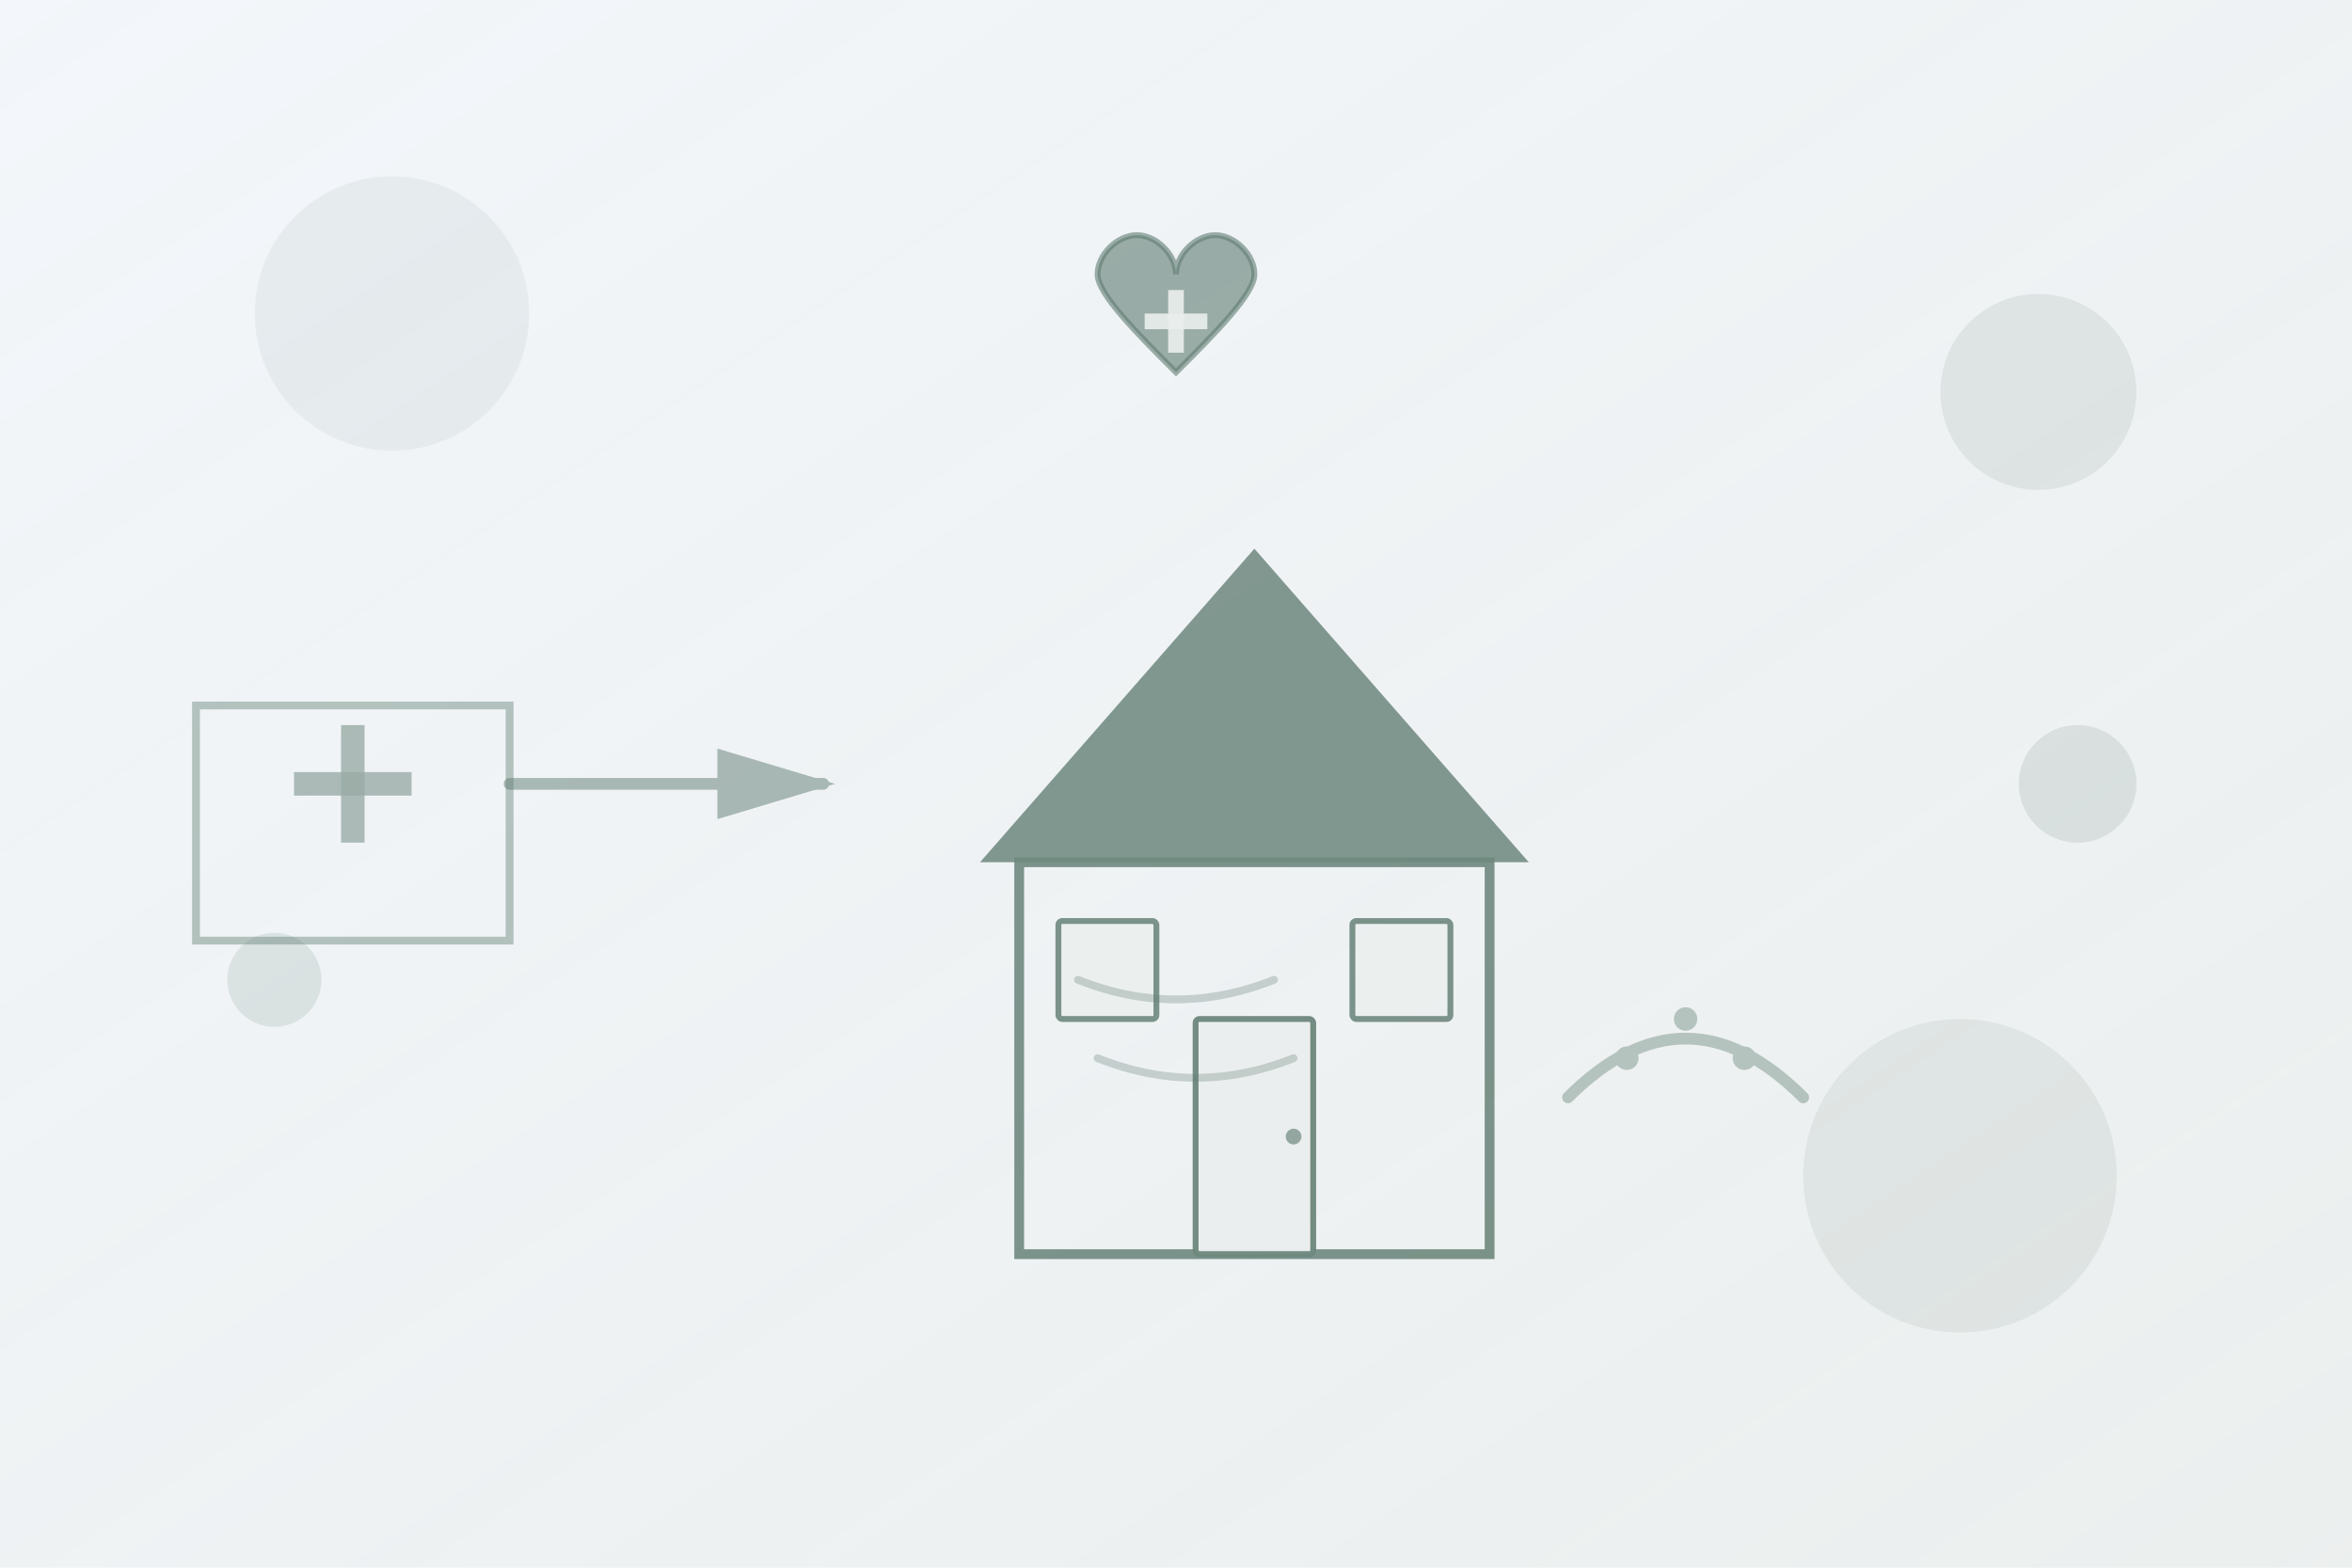 <svg width="600" height="400" viewBox="0 0 600 400" fill="none" xmlns="http://www.w3.org/2000/svg">
  <defs>
    <linearGradient id="bgGradient" x1="0%" y1="0%" x2="100%" y2="100%">
      <stop offset="0%" style="stop-color:#F3F6FA;stop-opacity:1" />
      <stop offset="100%" style="stop-color:#EAEEED;stop-opacity:0.95" />
    </linearGradient>
  </defs>
  
  <!-- Background -->
  <rect width="600" height="400" fill="url(#bgGradient)"/>
  
  <!-- Home/house - representing comfort and recovery at home -->
  <g transform="translate(180, 100)">
    <g opacity="0.9">
      <!-- Roof -->
      <path d="M70 120 L140 40 L210 120 Z" fill="#607c71" opacity="0.85"/>
      <!-- House body -->
      <rect x="80" y="120" width="120" height="100" fill="none" stroke="#607c71" stroke-width="2.5" opacity="0.9"/>
      
      <!-- Door -->
      <rect x="125" y="160" width="30" height="60" fill="#EAEEED" opacity="0.95" stroke="#607c71" stroke-width="1.5" rx="1"/>
      <circle cx="150" cy="190" r="2" fill="#607c71" opacity="0.7"/>
      
      <!-- Windows -->
      <rect x="90" y="135" width="25" height="25" fill="#EAEEED" opacity="0.9" stroke="#607c71" stroke-width="1.5" rx="1"/>
      <rect x="165" y="135" width="25" height="25" fill="#EAEEED" opacity="0.9" stroke="#607c71" stroke-width="1.5" rx="1"/>
    </g>
    
    <!-- Gentle recovery lines - representing healing and support -->
    <g opacity="0.3">
      <path d="M95 150 Q120 160, 145 150" stroke="#607c71" stroke-width="2" fill="none" stroke-linecap="round"/>
      <path d="M100 170 Q125 180, 150 170" stroke="#607c71" stroke-width="2" fill="none" stroke-linecap="round"/>
    </g>
  </g>
  
  <!-- Hospital building (simplified) - representing transition from hospital -->
  <g transform="translate(50, 180)" opacity="0.6">
    <!-- Hospital building outline -->
    <rect x="0" y="0" width="80" height="60" fill="none" stroke="#607c71" stroke-width="2" opacity="0.7"/>
    <!-- Cross symbol -->
    <g transform="translate(40, 20)">
      <rect x="-3" y="-15" width="6" height="30" fill="#607c71" opacity="0.8"/>
      <rect x="-15" y="-3" width="30" height="6" fill="#607c71" opacity="0.8"/>
    </g>
  </g>
  
  <!-- Arrow/transition path - representing journey from hospital to home -->
  <g transform="translate(130, 200)" opacity="0.5">
    <path d="M0 0 L80 0" stroke="#607c71" stroke-width="3" stroke-linecap="round" marker-end="url(#arrowhead)"/>
    <defs>
      <marker id="arrowhead" markerWidth="10" markerHeight="10" refX="9" refY="3" orient="auto">
        <polygon points="0 0, 10 3, 0 6" fill="#607c71"/>
      </marker>
    </defs>
  </g>
  
  <!-- Heart with plus/care symbol - representing medical care and compassion -->
  <g transform="translate(250, 50)">
    <!-- Heart -->
    <path d="M50 20 C50 15, 45 10, 40 10 C35 10, 30 15, 30 20 C30 25, 40 35, 50 45 C60 35, 70 25, 70 20 C70 15, 65 10, 60 10 C55 10, 50 15, 50 20 Z" 
          fill="#607c71" opacity="0.6" stroke="#607c71" stroke-width="1.5"/>
    <!-- Plus/care symbol inside heart -->
    <g transform="translate(50, 32)">
      <rect x="-2" y="-8" width="4" height="16" fill="#EAEEED" opacity="0.9"/>
      <rect x="-8" y="-2" width="16" height="4" fill="#EAEEED" opacity="0.9"/>
    </g>
  </g>
  
  <!-- Recovery/healing symbol - gentle upward curve -->
  <g transform="translate(400, 250)" opacity="0.4">
    <path d="M0 30 Q30 0, 60 30" stroke="#607c71" stroke-width="3" fill="none" stroke-linecap="round"/>
    <!-- Small dots representing progress -->
    <circle cx="15" cy="20" r="3" fill="#607c71"/>
    <circle cx="30" cy="10" r="3" fill="#607c71"/>
    <circle cx="45" cy="20" r="3" fill="#607c71"/>
  </g>
  
  <!-- Elegant decorative circles -->
  <circle cx="100" cy="80" r="35" fill="#607c71" opacity="0.08"/>
  <circle cx="500" cy="300" r="40" fill="#607c71" opacity="0.1"/>
  <circle cx="520" cy="100" r="25" fill="#607c71" opacity="0.12"/>
  
  <!-- Subtle accent elements -->
  <circle cx="70" cy="250" r="12" fill="#607c71" opacity="0.15"/>
  <circle cx="530" cy="200" r="15" fill="#607c71" opacity="0.15"/>
</svg>

